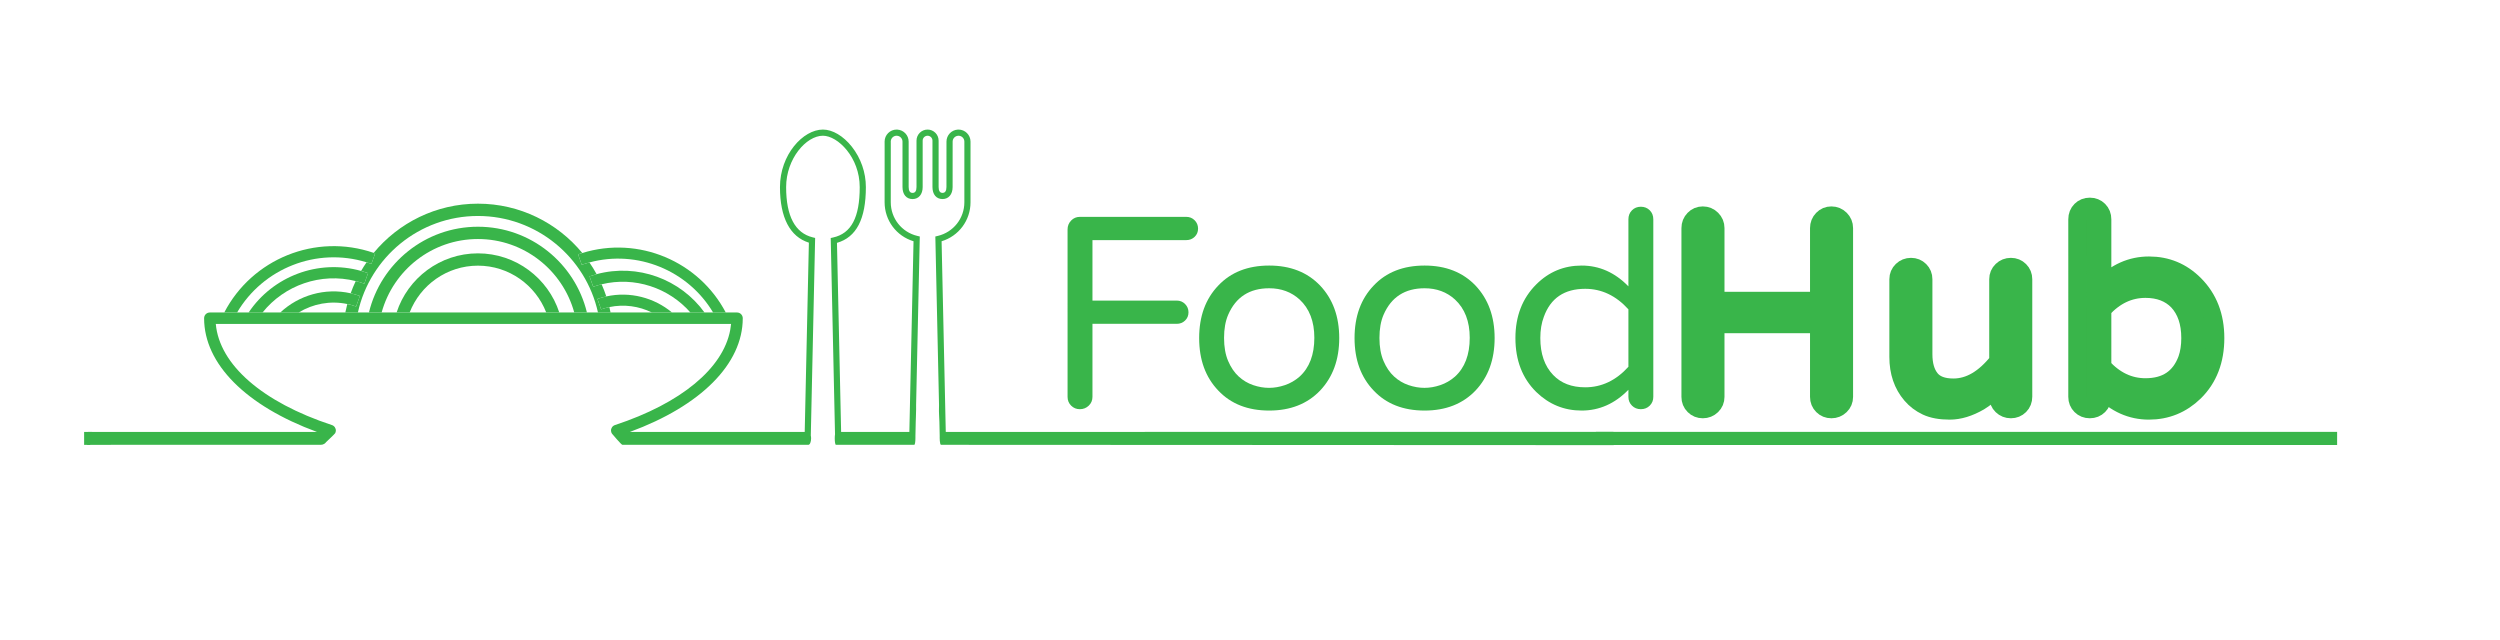 <?xml version="1.0" encoding="utf-8"?>
<!-- Generator: Adobe Illustrator 16.0.0, SVG Export Plug-In . SVG Version: 6.00 Build 0)  -->
<!DOCTYPE svg PUBLIC "-//W3C//DTD SVG 1.1//EN" "http://www.w3.org/Graphics/SVG/1.1/DTD/svg11.dtd">
<svg version="1.1" id="Layer_1" xmlns="http://www.w3.org/2000/svg" xmlns:xlink="http://www.w3.org/1999/xlink" x="0px" y="0px"
	 width="826.564px" height="211.489px" viewBox="0 0 826.564 211.489" enable-background="new 0 0 826.564 211.489"
	 xml:space="preserve">
<g>
	<path fill="#39B54A" d="M361.195,79.387v19.99h27.861c1.086,0,2.004,0.378,2.759,1.131c0.752,0.756,1.13,1.675,1.13,2.76
		c0,1.086-0.378,1.99-1.13,2.714c-0.755,0.725-1.673,1.085-2.759,1.085h-27.861v24.151c0,1.146-0.406,2.111-1.221,2.896
		c-0.816,0.782-1.795,1.175-2.941,1.175c-1.146,0-2.109-0.393-2.892-1.175c-0.788-0.784-1.177-1.749-1.177-2.896V75.86
		c0-1.146,0.389-2.126,1.177-2.939c0.782-0.814,1.746-1.222,2.892-1.222h35.188c1.085,0,2.004,0.377,2.759,1.13
		c0.754,0.756,1.131,1.674,1.131,2.761c0,1.085-0.377,1.989-1.131,2.713c-0.755,0.724-1.674,1.085-2.759,1.085H361.195z"/>
	<path fill="#39B54A" d="M419.631,87.799c6.994,0,12.602,2.202,16.824,6.604c4.22,4.464,6.33,10.254,6.33,17.368
		c0,7.116-2.11,12.904-6.33,17.367c-4.223,4.402-9.83,6.604-16.824,6.604c-7.057,0-12.665-2.201-16.826-6.604
		c-4.223-4.402-6.333-10.19-6.333-17.367c0-7.176,2.11-12.965,6.333-17.368C406.966,90.001,412.574,87.799,419.631,87.799z
		 M409.543,124.48c1.416,1.297,3.016,2.246,4.793,2.85c1.779,0.604,3.528,0.904,5.25,0.904c1.716,0,3.465-0.301,5.244-0.904
		c1.777-0.604,3.393-1.538,4.841-2.805c3.256-2.953,4.884-7.236,4.884-12.845c0-5.427-1.628-9.647-4.884-12.663
		c-2.716-2.472-6.063-3.709-10.04-3.709c-6.514,0-11.037,2.925-13.568,8.774c-0.906,2.11-1.357,4.657-1.357,7.644
		c0,2.984,0.451,5.533,1.357,7.644C406.966,121.48,408.127,123.184,409.543,124.48z"/>
	<path fill="#39B54A" d="M471.007,87.799c6.993,0,12.602,2.202,16.824,6.604c4.22,4.464,6.33,10.254,6.33,17.368
		c0,7.116-2.11,12.904-6.33,17.367c-4.223,4.402-9.831,6.604-16.824,6.604c-7.058,0-12.665-2.201-16.827-6.604
		c-4.223-4.402-6.332-10.19-6.332-17.367c0-7.176,2.109-12.965,6.332-17.368C458.342,90.001,463.949,87.799,471.007,87.799z
		 M460.919,124.48c1.415,1.297,3.016,2.246,4.792,2.85c1.779,0.604,3.529,0.904,5.25,0.904c1.717,0,3.466-0.301,5.245-0.904
		c1.776-0.604,3.392-1.538,4.841-2.805c3.255-2.953,4.884-7.236,4.884-12.845c0-5.427-1.629-9.647-4.884-12.663
		c-2.716-2.472-6.063-3.709-10.04-3.709c-6.515,0-11.037,2.925-13.568,8.774c-0.906,2.11-1.358,4.657-1.358,7.644
		c0,2.984,0.452,5.533,1.358,7.644C458.342,121.48,459.503,123.184,460.919,124.48z"/>
	<path fill="#39B54A" d="M538.394,128.867c-4.462,4.584-9.621,6.875-15.469,6.875c-5.787,0-10.795-2.049-15.014-6.15
		c-4.584-4.523-6.875-10.463-6.875-17.82c0-7.236,2.291-13.146,6.875-17.729c4.158-4.161,9.166-6.242,15.014-6.242
		s11.007,2.293,15.469,6.875V72.512c0-1.205,0.392-2.199,1.177-2.984c0.782-0.782,1.761-1.176,2.938-1.176s2.155,0.394,2.942,1.176
		c0.783,0.785,1.174,1.779,1.174,2.984v58.706c0,1.146-0.391,2.111-1.174,2.896c-0.787,0.782-1.766,1.175-2.942,1.175
		s-2.155-0.393-2.938-1.175c-0.785-0.784-1.177-1.749-1.177-2.896V128.867z M538.394,102.273c-4.104-4.522-8.863-6.784-14.292-6.784
		c-6.876,0-11.429,3.075-13.659,9.228c-0.785,2.051-1.174,4.401-1.174,7.055c0,5.188,1.413,9.258,4.25,12.211
		c2.592,2.715,6.118,4.07,10.583,4.07c5.429,0,10.188-2.261,14.292-6.783V102.273z"/>
	<path fill="#39B54A" stroke="#39B54A" stroke-width="6" d="M605.511,71.247c1.144,0,2.128,0.408,2.94,1.222
		c0.813,0.813,1.222,1.794,1.222,2.938v55.812c0,1.146-0.408,2.111-1.222,2.896c-0.813,0.782-1.797,1.175-2.94,1.175
		c-1.146,0-2.112-0.393-2.895-1.175c-0.782-0.784-1.176-1.749-1.176-2.896v-24.061h-34.281v24.061c0,1.146-0.407,2.111-1.223,2.896
		c-0.814,0.782-1.794,1.175-2.939,1.175c-1.146,0-2.11-0.393-2.893-1.175c-0.787-0.784-1.176-1.749-1.176-2.896V75.407
		c0-1.145,0.389-2.125,1.176-2.938c0.782-0.813,1.746-1.222,2.893-1.222c1.146,0,2.125,0.408,2.939,1.222
		c0.815,0.813,1.223,1.794,1.223,2.938v24.063h34.281V75.407c0-1.145,0.394-2.125,1.176-2.938S604.365,71.247,605.511,71.247z"/>
	<path fill="#39B54A" stroke="#39B54A" stroke-width="6" d="M645.855,128.144c5.305,0,10.252-2.896,14.835-8.686V92.323
		c0-1.145,0.406-2.11,1.222-2.895c0.813-0.783,1.792-1.176,2.938-1.176c1.146,0,2.11,0.393,2.896,1.176
		c0.784,0.784,1.176,1.75,1.176,2.895v38.806c0,1.207-0.392,2.201-1.176,2.985c-0.785,0.782-1.749,1.175-2.896,1.175
		c-1.146,0-2.125-0.393-2.938-1.175c-0.815-0.784-1.222-1.778-1.222-2.985v-3.709c-2.413,2.533-4.492,4.313-6.244,5.336
		c-3.438,1.99-6.708,2.986-9.813,2.986c-3.107,0-5.653-0.469-7.643-1.402c-1.991-0.935-3.68-2.216-5.067-3.845
		c-2.835-3.315-4.251-7.476-4.251-12.481v-25.69c0-1.145,0.409-2.11,1.222-2.895c0.813-0.783,1.792-1.176,2.938-1.176
		c1.146,0,2.109,0.393,2.896,1.176c0.783,0.784,1.177,1.75,1.177,2.895v24.785c0,3.438,0.768,6.137,2.307,8.095
		C639.747,127.165,642.297,128.144,645.855,128.144z"/>
	<path fill="#39B54A" stroke="#39B54A" stroke-width="6" d="M695.061,94.674c4.462-4.582,9.618-6.875,15.469-6.875
		c5.848,0,10.855,2.081,15.015,6.242c4.583,4.583,6.875,10.493,6.875,17.729c0,7.357-2.292,13.297-6.875,17.82
		c-4.22,4.102-9.242,6.15-15.06,6.15c-5.82,0-10.962-2.291-15.424-6.875v2.352c0,1.146-0.394,2.111-1.176,2.896
		c-0.782,0.782-1.762,1.175-2.938,1.175c-1.176,0-2.157-0.393-2.939-1.175c-0.785-0.784-1.177-1.749-1.177-2.896V72.512
		c0-1.205,0.392-2.199,1.177-2.984c0.782-0.782,1.764-1.176,2.939-1.176c1.177,0,2.156,0.394,2.938,1.176
		c0.782,0.785,1.176,1.779,1.176,2.984V94.674z M695.061,121.269c4.102,4.522,8.864,6.783,14.293,6.783
		c6.875,0,11.456-3.074,13.747-9.226c0.727-2.05,1.088-4.401,1.088-7.056c0-5.187-1.388-9.256-4.162-12.212
		c-2.654-2.714-6.211-4.07-10.673-4.07c-5.429,0-10.191,2.262-14.293,6.784V121.269z"/>
</g>
<g>
	<g>
		<g>
			<path fill="#39B54A" d="M123.418,85.511l-0.626,1.743c-0.529-0.19-1.059-0.367-1.59-0.531c-0.639,0.925-1.244,1.875-1.813,2.85
				c0.771,0.217,1.541,0.455,2.308,0.729l-0.625,1.744l-0.623,1.74c-0.939-0.337-1.885-0.618-2.834-0.855
				c-0.624,1.312-1.185,2.66-1.68,4.037c1.022,0.23,2.043,0.523,3.054,0.886l-0.626,1.743l-0.625,1.74
				c-0.966-0.347-1.938-0.611-2.915-0.816c-0.246,0.922-0.465,1.855-0.651,2.8h4.159c4.007-18.228,20.275-31.911,39.687-31.913
				c19.411,0.002,35.681,13.686,39.687,31.913h4.162c-0.12-0.602-0.252-1.198-0.396-1.792c-0.916,0.191-1.83,0.438-2.736,0.755
				l-0.604-1.728l-0.603-1.723c0.972-0.34,1.952-0.611,2.934-0.828c-0.453-1.369-0.973-2.707-1.55-4.014
				c-0.934,0.228-1.864,0.496-2.788,0.82l-0.603-1.725l-0.604-1.723c0.777-0.272,1.56-0.507,2.341-0.719
				c-0.729-1.334-1.528-2.627-2.386-3.875c-0.846,0.229-1.689,0.48-2.529,0.773l-0.602-1.721l-0.602-1.727
				c0.459-0.16,0.92-0.304,1.38-0.446c-8.207-9.952-20.624-16.308-34.499-16.309h-0.002h-0.001
				c-13.855,0.001-26.258,6.337-34.463,16.265c0.163,0.057,0.326,0.105,0.487,0.163L123.418,85.511z"/>
			<path fill="#39B54A" d="M158.021,74.963h-0.002h-0.001c-17.441,0-32.1,12.106-36.036,28.356h4.197
				c3.838-13.985,16.652-24.292,31.84-24.292s28.003,10.307,31.841,24.292h4.194C190.118,87.07,175.461,74.963,158.021,74.963z"/>
			<path fill="#39B54A" d="M158.021,83.766h-0.002h-0.001c-12.549,0.002-23.206,8.22-26.892,19.554h4.313
				c3.511-9.051,12.306-15.487,22.58-15.487s19.07,6.437,22.58,15.487h4.315C181.225,91.986,170.566,83.768,158.021,83.766z"/>
			<path fill="#39B54A" d="M121.203,86.723c0.531,0.164,1.061,0.341,1.59,0.531l0.626-1.743l0.623-1.742
				c-0.161-0.058-0.324-0.106-0.487-0.163c-19.259-6.643-40.247,2.057-49.407,19.714h4.239
				C86.948,88.764,104.651,81.606,121.203,86.723z"/>
			<path fill="#39B54A" d="M117.616,92.93c0.949,0.237,1.895,0.519,2.834,0.855l0.623-1.74l0.625-1.744
				c-0.767-0.273-1.537-0.512-2.308-0.729c-14.217-3.99-29.205,1.816-37.187,13.747h4.593
				C94.016,94.306,106.042,90.016,117.616,92.93z"/>
			<path fill="#39B54A" d="M114.825,100.52c0.977,0.205,1.949,0.47,2.915,0.816l0.625-1.74l0.626-1.743
				c-1.011-0.362-2.032-0.655-3.054-0.886c-8.477-1.909-17.167,0.65-23.268,6.353h6.076
				C103.444,100.438,109.18,99.331,114.825,100.52z"/>
			<path fill="#39B54A" d="M191.742,85.823l0.602,1.721c0.84-0.293,1.684-0.545,2.529-0.773c15.921-4.312,32.638,2.69,40.897,16.55
				h4.184c-8.877-16.903-28.806-25.442-47.433-19.67c-0.46,0.143-0.921,0.286-1.38,0.446L191.742,85.823z"/>
			<path fill="#39B54A" d="M197.258,90.645c-0.781,0.212-1.563,0.446-2.341,0.719l0.604,1.723l0.603,1.725
				c0.924-0.324,1.854-0.593,2.788-0.82c10.933-2.664,22.222,1.171,29.356,9.329h4.665C224.983,92.316,210.81,86.992,197.258,90.645
				z"/>
			<path fill="#39B54A" d="M200.462,98.004c-0.981,0.217-1.962,0.488-2.934,0.828l0.603,1.723l0.604,1.728
				c0.906-0.317,1.82-0.563,2.736-0.755c4.872-1.019,9.805-0.306,14.062,1.792h6.66C216.291,98.413,208.297,96.278,200.462,98.004z"
				/>
			<path fill="#39B54A" d="M533.418,145.477c0-2.037,0.195-2.69-0.016-2.69h-1.37l-219.337,0.015l-1.381-63.036
				c5.67-1.711,9.563-6.903,9.563-12.9V46.813c0-2.191-1.783-3.975-3.975-3.975c-0.08,0-0.162,0.006-0.242,0.012l-0.025,0.001
				c-2.078,0.139-3.707,1.879-3.707,3.962l-0.008,15.021c0,1.287-0.438,1.938-1.299,1.938c-0.855,0-1.291-0.651-1.291-1.938v-15.34
				c0-2.017-1.639-3.656-3.654-3.656s-3.656,1.64-3.656,3.656v15.34c0,1.291-0.438,1.944-1.305,1.944
				c-0.854,0-1.291-0.653-1.291-1.944l-0.002-15.021c0-2.08-1.625-3.82-3.699-3.962l-0.031-0.001
				c-0.08-0.006-0.162-0.012-0.244-0.012c-2.189,0-3.975,1.783-3.975,3.975l0.008,1.576v11.037
				c-0.004,0.082-0.008,0.165-0.008,0.248v7.19c0,5.997,3.893,11.19,9.564,12.9l-1.381,63.036h-22.559l-1.373-62.508
				c6.428-1.842,9.555-7.881,9.555-18.428c0-4.827-1.65-9.572-4.643-13.365c-2.801-3.545-6.373-5.662-9.559-5.662
				c-6.566,0-14.199,8.311-14.199,19.027c0,10.08,3.299,16.41,9.557,18.366l-1.377,62.569h-57.787
				c23.437-8.612,37.302-22.483,37.302-37.574c0-0.082-0.006-0.168-0.018-0.254c-0.115-0.933-0.912-1.653-1.873-1.653H69.374
				c-1.003,0-1.823,0.782-1.885,1.769c-0.003,0.045-0.005,0.096-0.005,0.139c0,15.091,13.864,28.962,37.3,37.574H29.103
				c-0.031,0.282-0.068,0.563-0.1,0.846c0.057,1.15-0.011,2.306-0.213,3.437h7.633c0.122,0,0.239-0.006,0.357-0.016h69.309
				c0.421,0,0.81-0.126,1.14-0.336c0.001,0.001,0.001,0.001,0.002,0.002l0.007-0.007c0.229-0.147,0.428-0.338,0.587-0.561
				l2.261-2.157h-0.071c0.056-0.027,0.107-0.062,0.161-0.096l0.625-0.672c0.137-0.247,0.222-0.524,0.237-0.819
				c0.042-0.849-0.488-1.62-1.296-1.887c-23.033-7.583-37.194-19.979-38.399-33.438h170.369c-0.002,0.013-0.004,0.028-0.006,0.04
				c-0.059,0.652-0.158,1.301-0.275,1.946c-2.355,12.686-16.225,24.242-38.12,31.451c-0.809,0.266-1.338,1.039-1.296,1.888
				c0.017,0.344,0.126,0.665,0.305,0.938c0,0,3.107,3.707,3.455,3.707h61.49c0.498,0,0.904-0.955,0.904-2.134
				c0-0.344-0.039-0.664-0.1-0.952l0.1-4.511l0.123-5.583l1.211-55.218l-0.793-0.194c-5.838-1.433-8.797-7.021-8.797-16.61
				c0-9.411,6.654-16.992,12.164-16.992c4.898,0,12.166,7.137,12.166,16.992c0,10.022-2.789,15.313-8.777,16.647l-0.813,0.182
				l1.211,55.193l0.123,5.583l0.09,4.101c-0.055,0.37-0.09,0.842-0.09,1.362c0,1.179,0.17,2.134,0.383,2.134h25.906
				c0.211,0,0.381-0.955,0.381-2.134c0-0.115-0.002-0.226-0.006-0.335l0.029-0.025c-0.014-0.087-0.023-0.174-0.023-0.261
				l0.107-4.842l0.049-1.392l0.074-2.74l-0.002-1.451l1.219-55.699l-0.799-0.19c-5.18-1.227-8.797-5.805-8.797-11.134v-7.19
				c0-0.061,0.002-0.121,0.004-0.179l0.004-12.124l-0.006-0.662c0.057-1.021,0.902-1.836,1.936-1.836
				c0.033,0,0.064,0.005,0.096,0.006l0.041,0.004c1.01,0.068,1.803,0.916,1.803,1.93l0.002,15.021c0,2.455,1.275,3.98,3.326,3.98
				c2.031,0,3.342-1.563,3.342-3.98v-15.34c0-0.895,0.727-1.621,1.619-1.621s1.619,0.727,1.619,1.621v15.34
				c0,2.453,1.273,3.975,3.326,3.975c2.025,0,3.336-1.561,3.336-3.975l0.008-15.021c0-1.015,0.793-1.862,1.811-1.93l0.037-0.004
				c0.031-0.001,0.061-0.006,0.09-0.006c1.068,0,1.938,0.871,1.938,1.939v20.052c0,5.327-3.617,9.907-8.795,11.134l-0.801,0.19
				l1.219,55.699l-0.027,1.999l0.051,1.471l0.1,2.113l0.104,4.818c0,0.023-0.004,0.046-0.006,0.069c0,0-0.061,2.813,0.49,2.709
				l222.322,0.104C533.709,147.172,533.418,146.656,533.418,145.477z"/>
		</g>
		<polyline fill="#39B54A" points="30.438,142.813 27.813,142.813 27.813,147.094 29.813,147.094 		"/>
	</g>
	<polyline fill="#39B54A" points="531.201,147.125 536.525,147.125 542.61,147.125 772.711,147.125 772.711,142.782 
		527.626,142.782 	"/>
</g>
</svg>
